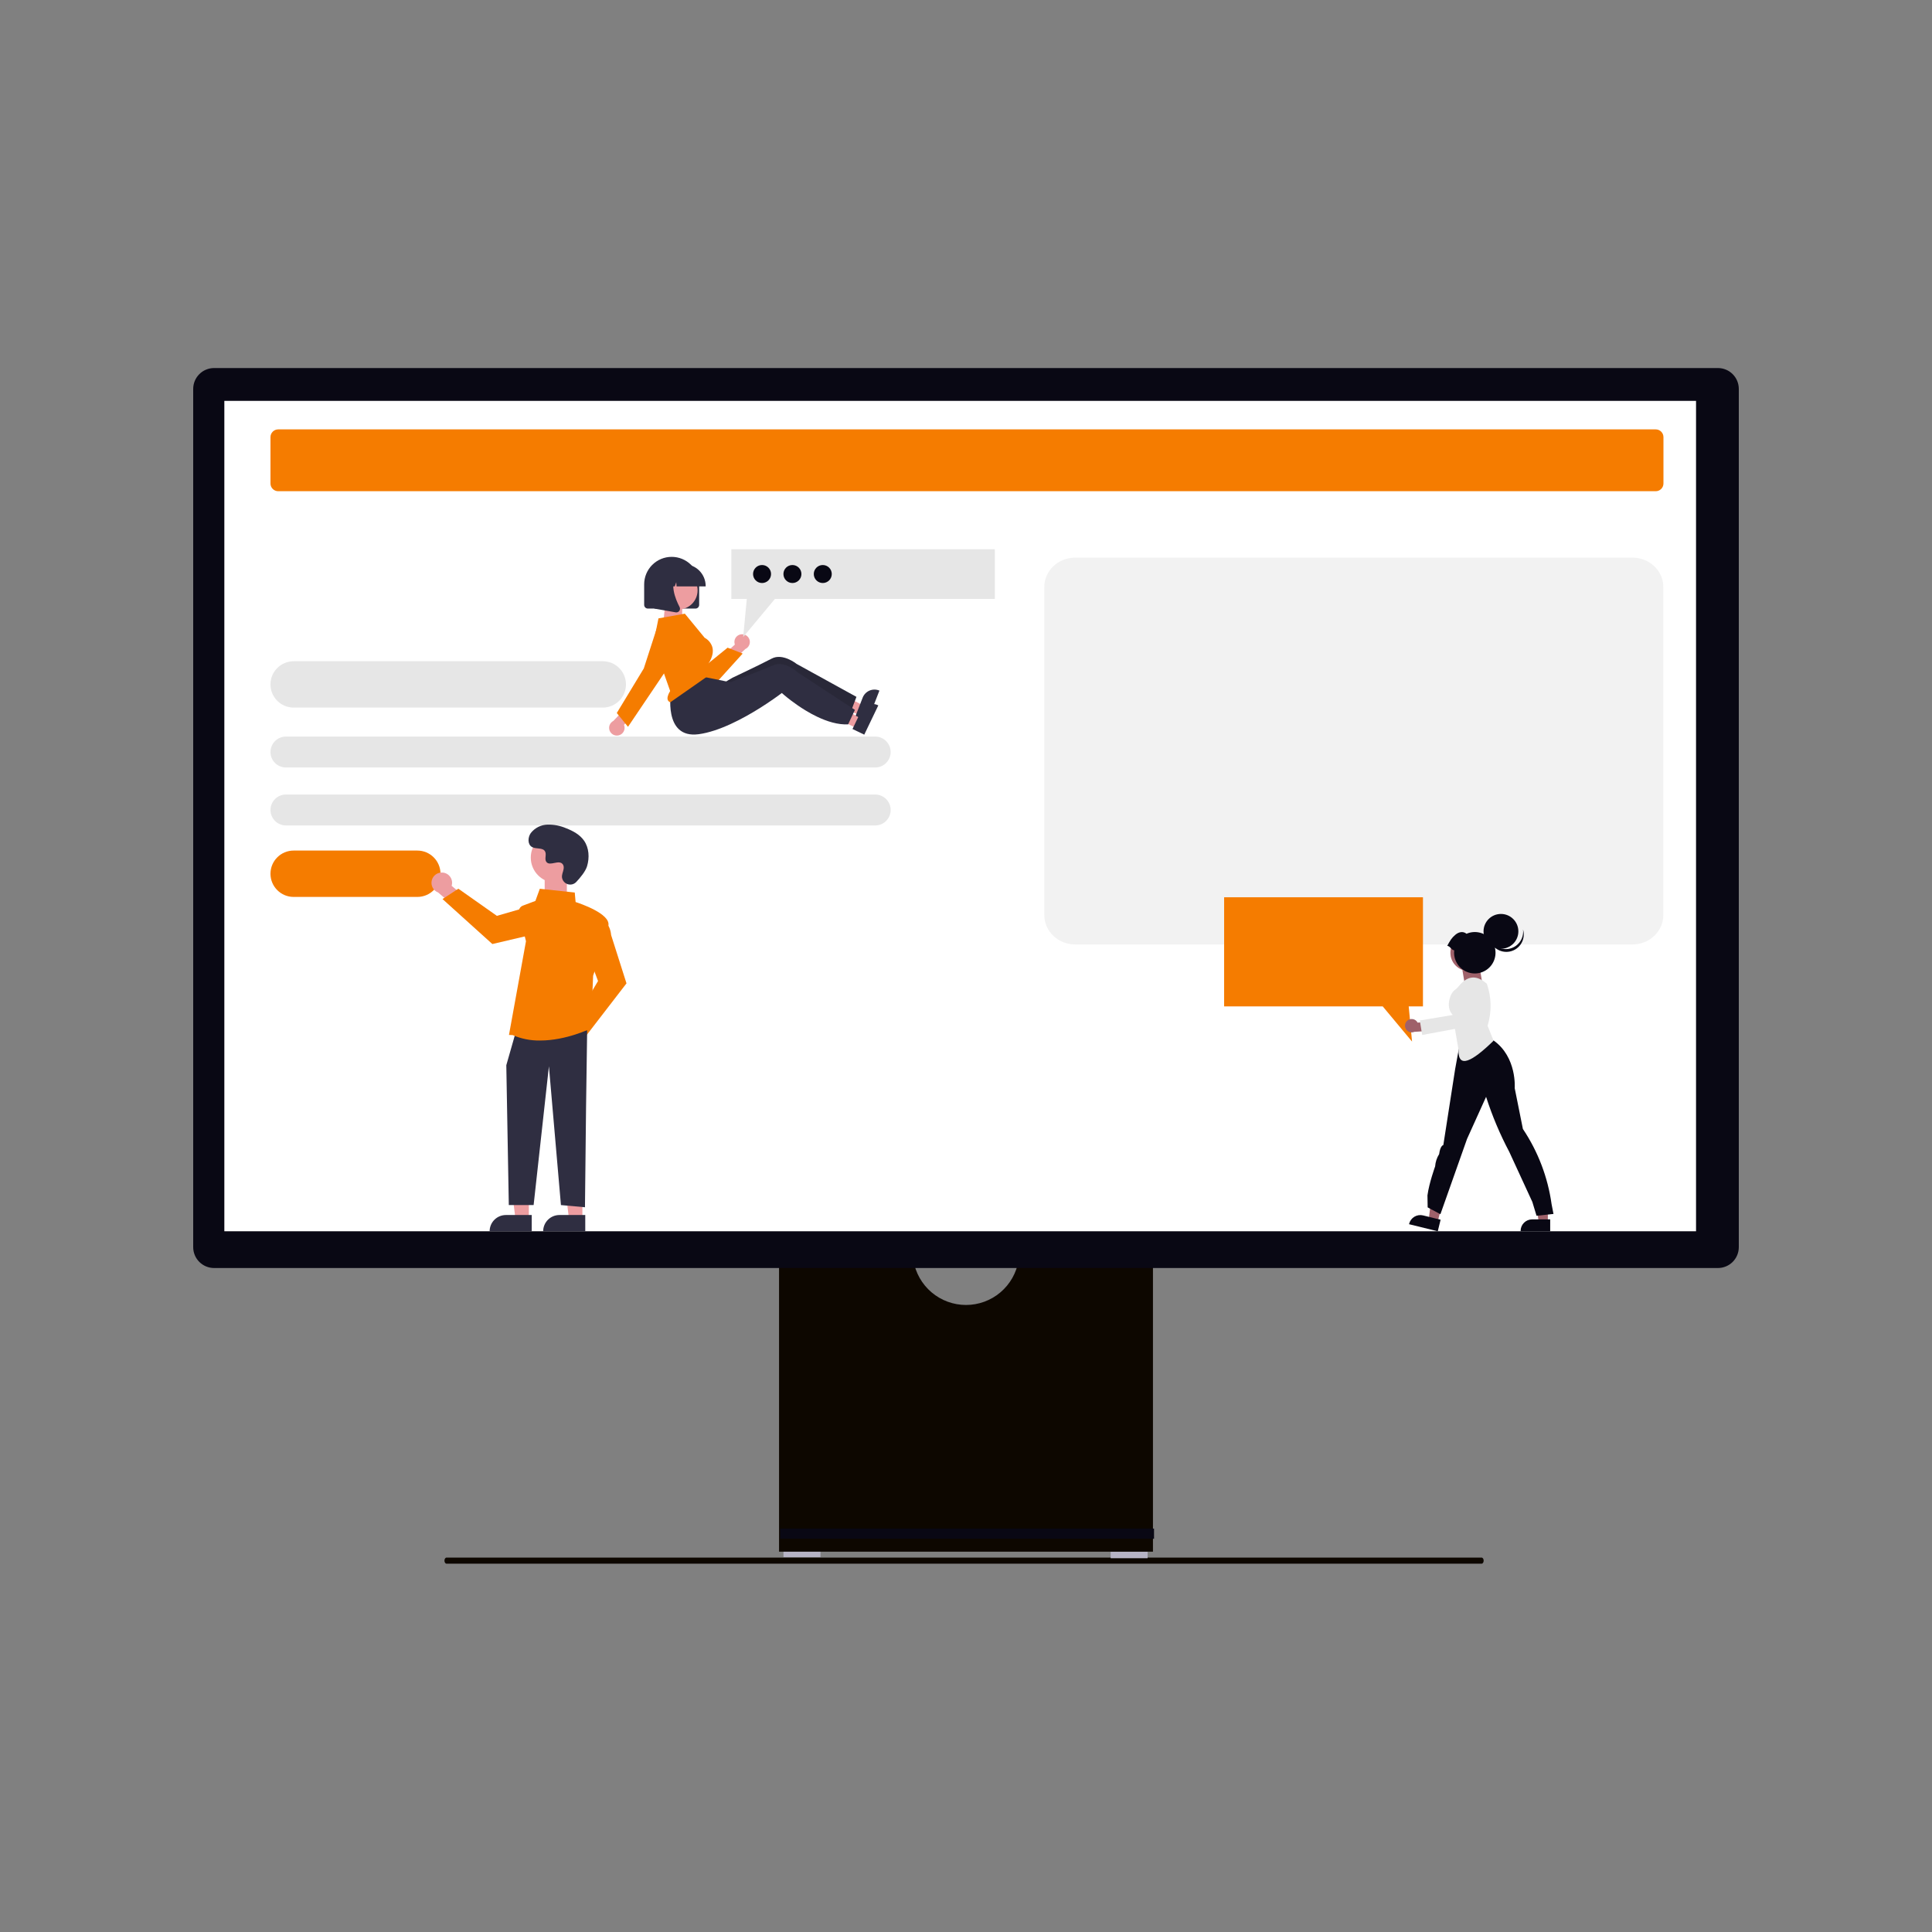 <svg width="2000" height="2000" viewBox="0 0 2000 2000" fill="none" xmlns="http://www.w3.org/2000/svg">
<rect x="0" y="0" width="2000" height="2000" fill="#808080" stroke="none"/>
<g clip-path="url(#clip0_78_3668)">
<g clip-path="url(#clip1_78_3668)">
<path d="M460.094 1615.57C460.094 1617.32 461.052 1618.72 462.242 1618.72H1533.73C1534.93 1618.72 1535.88 1617.32 1535.88 1615.57C1535.88 1613.82 1534.93 1612.42 1533.73 1612.42H462.242C461.052 1612.43 460.094 1613.83 460.094 1615.57Z" fill="#0D0700"/>
<path d="M849.319 1605.19H811.062V1611.94H849.319V1605.19Z" fill="#B6B3C5"/>
<path d="M1188 1606.32H1149.74V1613.07H1188V1606.32Z" fill="#B6B3C5"/>
<path d="M1054.39 1304.76C1052.26 1317.65 1045.62 1329.36 1035.66 1337.81C1025.7 1346.27 1013.06 1350.9 1000 1350.9C986.937 1350.9 974.299 1346.27 964.339 1337.81C954.378 1329.36 947.742 1317.65 945.613 1304.76H806.469V1606.31H1193.54V1304.76H1054.39Z" fill="#0D0700"/>
<path d="M1194.65 1582.42H807.594V1592.92H1194.65V1582.42Z" fill="#090814"/>
<path d="M1778.42 1312.65H221.578C215.857 1312.64 210.372 1310.36 206.326 1306.32C202.281 1302.27 200.006 1296.79 200 1291.07V402.578C200.005 396.857 202.28 391.371 206.326 387.325C210.371 383.279 215.857 381.004 221.578 380.998H1778.42C1784.14 381.004 1789.63 383.279 1793.67 387.325C1797.72 391.371 1799.99 396.857 1800 402.578V1291.07C1799.99 1296.79 1797.72 1302.27 1793.67 1306.32C1789.63 1310.36 1784.14 1312.64 1778.42 1312.65Z" fill="#090814"/>
<path d="M1755.73 414.977H232.242V1274.61H1755.73V414.977Z" fill="white"/>
<path d="M1714 444.5H288C283.582 444.5 280 448.082 280 452.5V500.5C280 504.918 283.582 508.5 288 508.5H1714C1718.42 508.5 1722 504.918 1722 500.5V452.5C1722 448.082 1718.42 444.5 1714 444.5Z" fill="#F57C00"/>
<path d="M624 684.5H304C290.745 684.5 280 695.245 280 708.5C280 721.755 290.745 732.5 304 732.5H624C637.255 732.5 648 721.755 648 708.5C648 695.245 637.255 684.5 624 684.5Z" fill="#E6E6E6"/>
<path d="M906 762.5H296C287.163 762.5 280 769.663 280 778.5C280 787.337 287.163 794.5 296 794.5H906C914.837 794.5 922 787.337 922 778.5C922 769.663 914.837 762.5 906 762.5Z" fill="#E6E6E6"/>
<path d="M906 822.5H296C287.163 822.5 280 829.663 280 838.5C280 847.337 287.163 854.5 296 854.5H906C914.837 854.5 922 847.337 922 838.5C922 829.663 914.837 822.5 906 822.5Z" fill="#E6E6E6"/>
<path d="M1113.11 577.238H1689.81C1707.5 577.238 1721.85 590.838 1721.85 607.606V947.354C1721.85 964.126 1707.5 977.722 1689.81 977.722H1113.11C1095.41 977.724 1081.07 964.126 1081.07 947.354V607.606C1081.07 590.838 1095.41 577.238 1113.11 577.238Z" fill="#F2F2F2"/>
<path d="M432 880.5H304C290.745 880.5 280 891.245 280 904.5C280 917.755 290.745 928.5 304 928.5H432C445.255 928.5 456 917.755 456 904.5C456 891.245 445.255 880.5 432 880.5Z" fill="#F57C00"/>
<path d="M1267.21 928.857V1041.82H1431.41L1461.75 1078.22L1458.28 1041.82H1473.04V928.857H1267.21Z" fill="#F57C00"/>
<path d="M1530.87 995.85L1511.95 992.484L1516.25 1018.52L1534.29 1016.85L1530.87 995.85Z" fill="#9F616A"/>
<path d="M1602.34 1265.4H1592.84L1588.32 1228.77H1602.34V1265.4Z" fill="#9F616A"/>
<path d="M1604.76 1262.3H1586.05C1582.89 1262.3 1579.86 1263.56 1577.62 1265.79C1575.39 1268.03 1574.13 1271.06 1574.13 1274.22V1274.61H1604.76L1604.76 1262.3Z" fill="#090814"/>
<path d="M1488.22 1265.09L1478.99 1262.82L1483.36 1226.17L1496.98 1229.51L1488.22 1265.09Z" fill="#9F616A"/>
<path d="M1491.31 1262.66L1473.15 1258.19C1470.08 1257.43 1466.83 1257.93 1464.13 1259.57C1461.42 1261.2 1459.48 1263.85 1458.72 1266.91L1458.63 1267.29L1488.37 1274.61L1491.31 1262.66Z" fill="#090814"/>
<path d="M1608.17 1256.67L1606.2 1246.57C1602.31 1218.7 1592.16 1192.08 1576.5 1168.7L1568.02 1126.44C1568.02 1126.44 1570.54 1094.45 1546.22 1077.13L1538.72 1071.97L1512.43 1073.47L1506.36 1106.71L1494.13 1185.36C1494.13 1185.36 1490.97 1185.66 1489.79 1194.76C1487.38 1198.58 1485.96 1202.94 1485.64 1207.44C1485.64 1207.44 1479.38 1224.71 1477.7 1237.43L1477.9 1249.87L1491.12 1256.92L1518.68 1178.99L1538.39 1135.43C1544.69 1155.1 1552.73 1174.17 1562.4 1192.42C1562.4 1192.42 1582.3 1235.49 1586.28 1244.24L1590.62 1258.56L1608.17 1256.67Z" fill="#090814"/>
<path d="M1520.28 1005.08C1530.66 1005.08 1539.07 996.667 1539.07 986.29C1539.07 975.913 1530.66 967.5 1520.28 967.5C1509.9 967.5 1501.49 975.913 1501.49 986.29C1501.49 996.667 1509.9 1005.08 1520.28 1005.08Z" fill="#FFB7B7"/>
<path d="M1520.28 1005.08C1530.66 1005.08 1539.07 996.667 1539.07 986.29C1539.07 975.913 1530.66 967.5 1520.28 967.5C1509.9 967.5 1501.49 975.913 1501.49 986.29C1501.49 996.667 1509.9 1005.08 1520.28 1005.08Z" fill="#9F616A"/>
<path d="M1546.15 1077.33L1539.95 1061.84C1544.33 1047.64 1544.07 1032.42 1539.19 1018.39L1538 1017.41C1527.66 1008.89 1518.59 1010.44 1510.17 1020.86C1508.81 1022.55 1507.22 1024.05 1505.45 1025.3C1501.74 1027.9 1495.85 1042.06 1503.63 1050.36L1509.85 1086.66C1509.2 1106.71 1523.75 1099.16 1546.15 1077.33Z" fill="#E6E6E6"/>
<path d="M1457.23 1056.26C1458.03 1055.65 1458.95 1055.23 1459.94 1055.02C1460.92 1054.81 1461.94 1054.81 1462.92 1055.04C1463.9 1055.27 1464.82 1055.7 1465.61 1056.32C1466.4 1056.94 1467.05 1057.73 1467.51 1058.62L1483.18 1057.4L1486.24 1066.75L1464.08 1068.16C1462.53 1068.83 1460.78 1068.9 1459.17 1068.37C1457.56 1067.83 1456.21 1066.73 1455.36 1065.26C1454.52 1063.79 1454.24 1062.06 1454.58 1060.4C1454.92 1058.74 1455.86 1057.27 1457.22 1056.26H1457.23Z" fill="#9F616A"/>
<path d="M1472.23 1071.41L1516.89 1063.08L1531.42 1038.72C1532.35 1036.13 1532.22 1033.28 1531.05 1030.79C1529.88 1028.3 1527.77 1026.38 1525.18 1025.45C1523.9 1024.98 1522.54 1024.78 1521.18 1024.84C1519.82 1024.9 1518.48 1025.24 1517.25 1025.81C1514.76 1026.98 1512.84 1029.1 1511.91 1031.68L1505.09 1050.52L1469.77 1056.37L1472.23 1071.41Z" fill="#E6E6E6"/>
<path d="M1553.78 982.171C1563.73 982.171 1571.8 974.101 1571.8 964.145C1571.8 954.19 1563.73 946.119 1553.78 946.119C1543.82 946.119 1535.75 954.19 1535.75 964.145C1535.75 974.101 1543.82 982.171 1553.78 982.171Z" fill="#090814"/>
<path d="M1569.32 979.073C1566.99 980.761 1564.29 981.865 1561.44 982.294C1558.59 982.722 1555.68 982.462 1552.95 981.535C1550.23 980.608 1547.76 979.041 1545.77 976.966C1543.77 974.891 1542.3 972.367 1541.48 969.607C1541.79 972.08 1542.61 974.461 1543.89 976.601C1545.16 978.74 1546.87 980.592 1548.9 982.038C1550.93 983.484 1553.24 984.494 1555.68 985.003C1558.12 985.513 1560.64 985.511 1563.08 984.997C1565.51 984.484 1567.82 983.471 1569.85 982.021C1571.88 980.572 1573.58 978.718 1574.86 976.576C1576.13 974.435 1576.95 972.052 1577.25 969.579C1577.56 967.106 1577.35 964.595 1576.64 962.207C1577.05 965.416 1576.58 968.676 1575.29 971.643C1574.01 974.611 1571.94 977.177 1569.32 979.073Z" fill="#090814"/>
<path d="M1498.18 979.093C1501.33 973.459 1502.53 971.105 1506.58 967.679C1510.17 964.649 1514.58 963.759 1518.14 966.631C1522.47 964.741 1527.31 964.333 1531.89 965.472C1536.48 966.611 1540.56 969.232 1543.5 972.929C1546.44 976.626 1548.08 981.191 1548.16 985.915C1548.24 990.639 1546.76 995.258 1543.95 999.053C1541.14 1002.85 1537.15 1005.61 1532.6 1006.91C1528.06 1008.2 1523.22 1007.96 1518.82 1006.22C1514.43 1004.48 1510.74 1001.34 1508.31 997.281C1505.89 993.225 1504.87 988.482 1505.42 983.789C1502.34 983.355 1501.27 979.527 1498.18 979.093Z" fill="#090814"/>
<path d="M688.732 622.969H706.194V643.991H686.82L688.732 622.969Z" fill="#ED9DA0"/>
<path d="M889.735 740.08L893.511 730.37L857.853 711.188L852.281 725.52L889.735 740.08Z" fill="#ED9DA0"/>
<path d="M909.965 714.745C908.365 714.122 906.658 713.821 904.941 713.859C903.224 713.896 901.531 714.271 899.96 714.963C898.388 715.655 896.968 716.65 895.781 717.891C894.594 719.132 893.663 720.594 893.041 722.195L890.495 728.741L886.569 738.845L885.609 741.323L898.191 746.217L910.361 714.903L909.965 714.745Z" fill="#2F2E41"/>
<path d="M886.562 721.391L884.92 725.745L880.822 736.613L880.724 736.885C870.284 738.227 858.84 735.597 848.254 731.511C844.019 729.877 839.871 728.026 835.826 725.965C829.84 722.941 824.48 719.747 820.204 717.017C813.766 712.885 809.786 709.783 809.786 709.783C809.786 709.783 808.734 710.733 806.832 712.363C804.282 714.545 800.206 717.963 795.042 721.963C793.073 723.504 790.958 725.116 788.698 726.799C772.04 739.155 750.664 706.185 750.664 706.185C750.664 706.185 756.676 702.357 758.246 701.615C763.304 699.215 775.184 693.577 785.436 688.559C790.716 685.971 795.558 683.543 798.81 681.817C810.322 675.689 824.63 687.285 824.63 687.285L886.562 721.391Z" fill="#2F2E41"/>
<path opacity="0.14" d="M886.562 721.391L884.92 725.745L880.822 736.613L880.724 736.885C870.284 738.227 858.84 735.597 848.254 731.511C844.019 729.877 839.871 728.026 835.826 725.965C829.84 722.941 824.48 719.747 820.204 717.017C813.766 712.885 809.786 709.783 809.786 709.783C809.786 709.783 808.734 710.733 806.832 712.363C804.282 714.545 800.206 717.963 795.042 721.963C793.073 723.504 790.958 725.116 788.698 726.799C772.04 739.155 750.664 706.185 750.664 706.185C750.664 706.185 756.676 702.357 758.246 701.615C763.304 699.215 775.184 693.577 785.436 688.559C790.716 685.971 795.558 683.543 798.81 681.817C810.322 675.689 824.63 687.285 824.63 687.285L886.562 721.391Z" fill="black"/>
<path d="M719.946 629.992H670.66C669.646 629.991 668.674 629.588 667.957 628.871C667.24 628.154 666.837 627.182 666.836 626.168V604.922C666.836 597.372 669.835 590.13 675.174 584.792C680.513 579.453 687.754 576.453 695.305 576.453C702.855 576.453 710.097 579.453 715.436 584.792C720.775 590.13 723.774 597.372 723.774 604.922V626.168C723.773 627.183 723.369 628.155 722.651 628.872C721.934 629.589 720.96 629.992 719.946 629.992Z" fill="#2F2E41"/>
<path d="M766.826 656.678C765.679 656.879 764.589 657.33 763.635 657.998C762.681 658.666 761.884 659.535 761.302 660.544C760.72 661.554 760.366 662.678 760.266 663.839C760.165 664.999 760.32 666.168 760.72 667.262L747.32 679.59L752.824 689.562L771.506 671.888C773.29 671.089 774.721 669.664 775.528 667.884C776.335 666.103 776.463 664.088 775.888 662.22C775.313 660.351 774.074 658.757 772.406 657.738C770.737 656.72 768.753 656.346 766.828 656.688L766.826 656.678Z" fill="#ED9DA0"/>
<path d="M726.493 712.726C725.888 712.726 725.281 712.7 724.673 712.648C721.058 712.347 717.578 711.131 714.56 709.116C711.543 707.101 709.087 704.353 707.423 701.128L685.951 659.8C684.54 657.092 684.228 653.943 685.081 651.011C685.933 648.078 687.884 645.588 690.528 644.058C693.171 642.528 696.302 642.077 699.27 642.799C702.237 643.521 704.812 645.359 706.457 647.932L726.257 692.38L753.213 670.478L768.813 676.554L742.455 705.652C740.431 707.875 737.967 709.651 735.219 710.869C732.471 712.087 729.499 712.72 726.493 712.726Z" fill="#F57C00"/>
<path d="M886.716 753.739L891.226 744.339L857.148 722.473L850.492 736.335L886.716 753.739Z" fill="#ED9DA0"/>
<path d="M908.834 730.034C907.286 729.29 905.607 728.859 903.892 728.764C902.178 728.669 900.461 728.914 898.841 729.483C897.221 730.052 895.729 730.935 894.45 732.081C893.171 733.227 892.13 734.614 891.388 736.162L888.346 742.494L883.656 752.266L882.508 754.666L894.678 760.512L909.218 730.224L908.834 730.034Z" fill="#2F2E41"/>
<path d="M884.993 734.859L883.021 739.073L878.102 749.593L877.982 749.857C867.47 750.393 856.262 746.891 846.02 742.005C841.922 740.051 837.928 737.887 834.054 735.521C828.318 732.045 823.217 728.451 819.165 725.399C813.063 720.785 809.333 717.385 809.333 717.385C809.333 717.385 808.212 718.251 806.19 719.731C803.48 721.711 799.153 724.795 793.697 728.399C791.615 729.784 789.383 731.229 787.002 732.733C769.444 743.773 744.477 757.217 723.239 760.055C685.941 765.043 694.719 715.269 694.719 715.269L724.404 699.853L737.004 702.411L751.034 705.249L756.005 706.261C756.005 706.261 756.95 705.905 758.572 705.283C763.798 703.283 776.078 698.569 786.684 694.355C792.148 692.179 797.161 690.131 800.535 688.661C812.483 683.435 825.859 696.097 825.859 696.097L884.993 734.859Z" fill="#2F2E41"/>
<path d="M640.403 761.25C641.539 760.989 642.604 760.483 643.522 759.767C644.441 759.05 645.192 758.141 645.721 757.103C646.251 756.065 646.546 754.924 646.586 753.759C646.627 752.595 646.411 751.436 645.955 750.364L658.703 737.364L652.691 727.689L634.947 746.306C633.198 747.191 631.834 748.688 631.114 750.512C630.394 752.335 630.368 754.36 631.041 756.202C631.713 758.043 633.038 759.574 634.764 760.505C636.49 761.436 638.497 761.701 640.405 761.251L640.403 761.25Z" fill="#ED9DA0"/>
<path d="M702.28 630.941C713.256 630.941 722.154 622.043 722.154 611.067C722.154 600.091 713.256 591.193 702.28 591.193C691.304 591.193 682.406 600.091 682.406 611.067C682.406 622.043 691.304 630.941 702.28 630.941Z" fill="#ED9DA0"/>
<path d="M676.43 666.233L693.742 715.315L693.638 715.487C691.238 719.467 690.438 722.687 691.362 724.773C691.604 725.305 691.959 725.779 692.402 726.161C692.845 726.543 693.365 726.824 693.928 726.985L734.896 698.349L733.462 686.871L733.542 686.743C737.502 680.407 738.784 674.669 737.354 669.689C736.058 665.66 733.259 662.285 729.54 660.265L729.398 660.153L708.964 635.283L681.65 640.135L676.43 666.233Z" fill="#F57C00"/>
<path d="M650.1 752.383L638.5 738.109L666.458 691.957L679.492 651.665C680.204 649.463 681.379 647.44 682.939 645.732C684.499 644.023 686.408 642.669 688.535 641.76C690.663 640.851 692.961 640.409 695.274 640.463C697.587 640.518 699.861 641.068 701.944 642.075C704.027 643.083 705.869 644.526 707.347 646.306C708.824 648.086 709.903 650.163 710.511 652.395C711.118 654.628 711.24 656.964 710.868 659.248C710.496 661.532 709.639 663.709 708.354 665.633L684.428 701.481L650.1 752.383Z" fill="#F57C00"/>
<path d="M730.509 607.047H700.369L700.059 602.719L698.513 607.047H693.873L693.261 598.471L690.199 607.047H681.219V606.624C681.226 600.653 683.6 594.929 687.822 590.707C692.044 586.485 697.768 584.11 703.739 584.104H707.989C713.959 584.11 719.683 586.485 723.905 590.707C728.127 594.929 730.502 600.653 730.509 606.624V607.047Z" fill="#2F2E41"/>
<path d="M700.121 633.957C699.894 633.957 699.668 633.937 699.445 633.897L677.375 630.003V593.531H701.669L701.069 594.233C692.701 603.993 699.005 619.817 703.507 628.383C703.839 629.011 703.987 629.719 703.933 630.427C703.88 631.134 703.629 631.812 703.207 632.383C702.854 632.872 702.391 633.269 701.854 633.543C701.317 633.817 700.723 633.958 700.121 633.957Z" fill="#2F2E41"/>
<path d="M1029.84 568.607V619.991H802.21L769.34 659.435L773.094 619.997H757.094V568.607H1029.84Z" fill="#E6E6E6"/>
<path d="M851.734 603.536C856.877 603.536 861.046 599.367 861.046 594.224C861.046 589.081 856.877 584.912 851.734 584.912C846.591 584.912 842.422 589.081 842.422 594.224C842.422 599.367 846.591 603.536 851.734 603.536Z" fill="#090814"/>
<path d="M820.312 603.536C825.455 603.536 829.624 599.367 829.624 594.224C829.624 589.081 825.455 584.912 820.312 584.912C815.169 584.912 811 589.081 811 594.224C811 599.367 815.169 603.536 820.312 603.536Z" fill="#090814"/>
<path d="M788.875 603.536C794.017 603.536 798.187 599.367 798.187 594.224C798.187 589.081 794.017 584.912 788.875 584.912C783.732 584.912 779.562 589.081 779.562 594.224C779.562 599.367 783.732 603.536 788.875 603.536Z" fill="#090814"/>
<path d="M563.852 906.998L586.822 910.042V929.544L563.852 926.944V906.998Z" fill="#ED9DA0"/>
<path d="M594.156 1057.51L619.092 1015.56L608.932 988.468L622.768 951.568L623.278 951.786C623.612 951.93 631.478 955.438 632.64 968.002L648.542 1017.98L606.106 1073.04L594.156 1057.51Z" fill="#F57C00"/>
<path d="M458.726 903.329C460.264 903.522 461.741 904.051 463.053 904.876C464.364 905.702 465.479 906.806 466.318 908.109C467.157 909.413 467.7 910.884 467.909 912.42C468.117 913.956 467.987 915.519 467.526 916.999L486.148 932.511L479.482 946.127L453.492 923.853C451.054 922.916 449.045 921.116 447.846 918.796C446.647 916.476 446.342 913.796 446.987 911.265C447.632 908.734 449.184 906.529 451.348 905.066C453.511 903.603 456.137 902.985 458.726 903.329Z" fill="#ED9DA0"/>
<path d="M474.486 919.98L514.372 948.084L542.172 940.05L577.89 956.698L577.632 957.19C577.464 957.512 573.358 965.08 560.74 965.27L509.686 977.26L458.086 930.694L474.486 919.98Z" fill="#F57C00"/>
<path d="M547.466 1261.74H533.6L527 1208.25H547.464L547.466 1261.74Z" fill="#ED9DA0"/>
<path d="M523.695 1257.78H550.437V1274.61H506.859C506.859 1270.15 508.633 1265.87 511.79 1262.71C514.948 1259.55 519.23 1257.78 523.695 1257.78Z" fill="#2F2E41"/>
<path d="M602.888 1261.74H589.022L582.422 1208.25H602.886L602.888 1261.74Z" fill="#ED9DA0"/>
<path d="M579.117 1257.78H605.859V1274.61H562.281C562.281 1270.15 564.055 1265.87 567.212 1262.71C570.37 1259.55 574.652 1257.78 579.117 1257.78Z" fill="#2F2E41"/>
<path d="M607.821 1066.52L606.691 1145.69L605.559 1249.74L580.679 1247.48L568.237 1103.84L552.403 1247.48H526.713L524.125 1102.71L533.173 1071.04L607.821 1066.52Z" fill="#2F2E41"/>
<path d="M530.691 1071.53L526.891 1071.36L544.491 974.361L537.291 945.043C536.916 943.518 537.114 941.908 537.846 940.518C538.579 939.129 539.796 938.057 541.267 937.505L554.239 932.641L558.821 920.041L594.977 923.937L595.867 933.787C599.785 935.043 632.049 945.787 629.823 958.031C627.623 970.115 614.653 1008.14 613.993 1010.06L611.721 1064.59L611.441 1064.73C611.105 1064.89 586.183 1077.15 559.109 1077.15C549.342 1077.31 539.652 1075.39 530.683 1071.52L530.691 1071.53Z" fill="#F57C00"/>
<path d="M575.493 913.806C589.87 913.806 601.525 902.151 601.525 887.774C601.525 873.397 589.87 861.742 575.493 861.742C561.116 861.742 549.461 873.397 549.461 887.774C549.461 902.151 561.116 913.806 575.493 913.806Z" fill="#ED9DA0"/>
<path d="M596.575 912.974C595.461 914.169 594.03 915.022 592.449 915.434C590.868 915.845 589.203 915.798 587.648 915.297C586.093 914.796 584.713 913.863 583.669 912.607C582.625 911.35 581.96 909.822 581.753 908.202C581.702 907.642 581.705 907.078 581.763 906.518C582.097 903.318 583.945 900.416 583.503 897.04C583.402 896.2 583.089 895.399 582.593 894.714C578.639 889.42 569.359 897.082 565.629 892.29C563.341 889.352 566.029 884.724 564.275 881.44C561.957 877.106 555.095 879.24 550.791 876.87C546.003 874.228 546.289 866.882 549.441 862.412C551.493 859.771 554.102 857.615 557.082 856.098C560.062 854.581 563.34 853.739 566.683 853.634C573.376 853.476 580.023 854.772 586.165 857.434C593.225 860.186 600.227 863.988 604.565 870.198C609.849 877.748 610.365 887.898 607.715 896.728C606.113 902.098 600.627 908.658 596.575 912.974Z" fill="#2F2E41"/>
</g>
</g>
<defs>
<clipPath id="clip0_78_3668">
<rect width="2000" height="2000" fill="white"/>
</clipPath>
<clipPath id="clip1_78_3668">
<rect width="1600" height="1237.72" fill="white" transform="translate(200 381)"/>
</clipPath>
</defs>
</svg>
